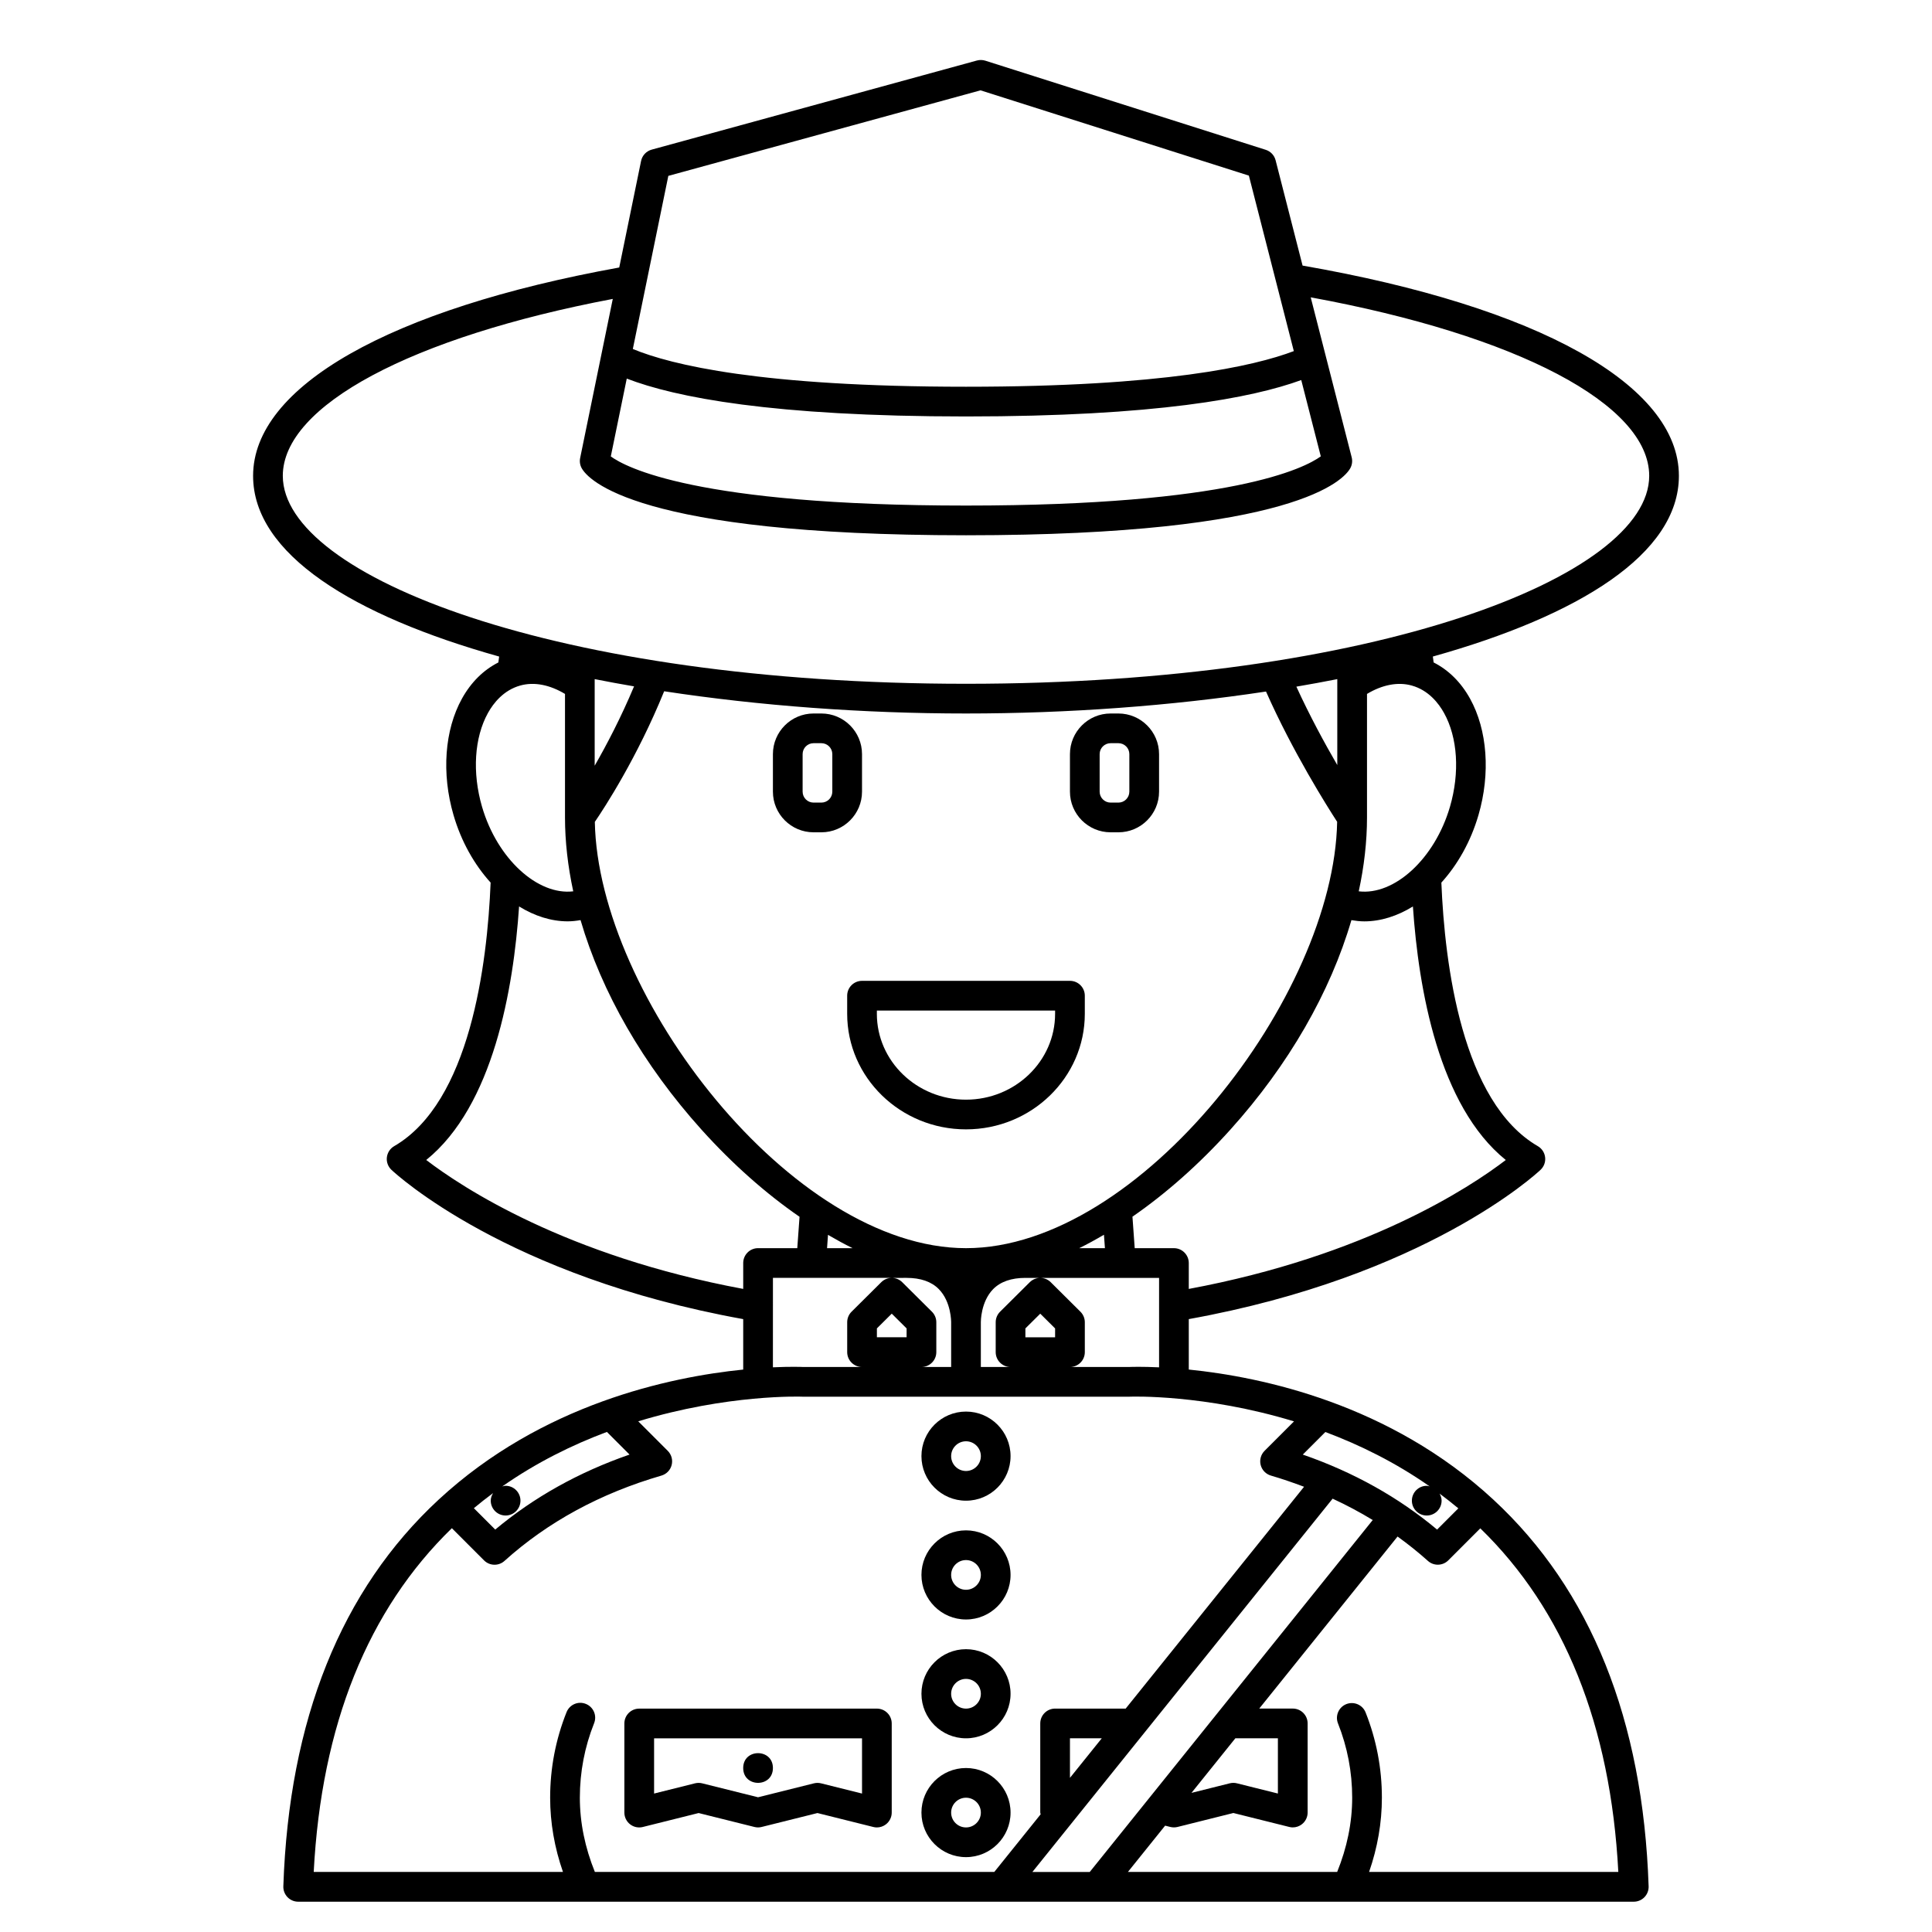 <?xml version="1.0" encoding="UTF-8"?>
<!-- Uploaded to: SVG Repo, www.svgrepo.com, Generator: SVG Repo Mixer Tools -->
<svg fill="#000000" width="800px" height="800px" version="1.1" viewBox="144 144 512 512" xmlns="http://www.w3.org/2000/svg">
 <g>
  <path d="m359.6 364.57h2.07c5.941 0 10.773-4.832 10.773-10.77v-9.945c0-5.941-4.832-10.773-10.773-10.773h-2.07c-5.938 0-10.77 4.832-10.77 10.77v9.945c0 5.941 4.832 10.773 10.77 10.773zm-2.898-20.719c0-1.598 1.301-2.898 2.898-2.898h2.07c1.602 0 2.902 1.301 2.902 2.898v9.945c0 1.602-1.301 2.902-2.902 2.902h-2.07c-1.598 0-2.898-1.301-2.898-2.898z"/>
  <path d="m438.32 364.57h2.07c5.938 0 10.773-4.832 10.773-10.77v-9.945c0-5.941-4.836-10.773-10.773-10.773h-2.07c-5.941 0-10.773 4.832-10.773 10.77v9.945c0 5.941 4.832 10.773 10.773 10.773zm-2.902-20.719c0-1.598 1.305-2.898 2.902-2.898h2.07c1.598 0 2.898 1.301 2.898 2.898v9.945c0 1.602-1.301 2.902-2.898 2.902h-2.07c-1.598 0-2.902-1.301-2.902-2.898z"/>
  <path d="m539.75 541.41c-27.34-25.305-61.172-32.492-80.711-34.465v-13.367c62.625-11.293 91.996-38.398 93.23-39.57 0.902-0.855 1.352-2.082 1.203-3.312-0.141-1.23-0.859-2.332-1.934-2.953-20.105-11.664-24.676-48.098-25.562-69.844 4.285-4.727 7.781-10.844 9.836-17.906 3.207-11.012 2.371-22.551-2.246-30.867-2.418-4.352-5.715-7.586-9.637-9.57-0.066-0.516-0.141-1.043-0.211-1.566 38.656-10.836 65.207-27.164 65.207-47.883 0-24.09-37.23-44.844-99.73-55.723l-7.148-27.91c-0.336-1.316-1.328-2.367-2.621-2.773l-74.301-23.617c-0.723-0.23-1.5-0.242-2.231-0.047l-86.191 23.617c-1.43 0.395-2.519 1.559-2.812 3.008l-5.789 28.227c-60.789 11.008-97.031 31.559-97.031 55.219 0 20.719 26.551 37.047 65.207 47.883-0.07 0.523-0.145 1.047-0.211 1.566-3.922 1.984-7.219 5.215-9.637 9.57-4.617 8.312-5.457 19.852-2.246 30.867 2.055 7.062 5.551 13.18 9.836 17.902-0.891 21.754-5.461 58.184-25.562 69.848-1.07 0.621-1.789 1.719-1.934 2.953-0.145 1.227 0.305 2.461 1.203 3.312 1.234 1.168 30.605 28.281 93.23 39.57v13.371c-19.539 1.973-53.363 9.156-80.711 34.469-25.828 23.898-39.676 58.383-41.16 102.48-0.035 1.066 0.363 2.098 1.105 2.871 0.738 0.762 1.762 1.199 2.828 1.199h353.95c1.066 0 2.086-0.434 2.828-1.199 0.738-0.766 1.141-1.801 1.105-2.871-1.48-44.109-15.328-78.59-41.156-102.49zm-68.371 63.258h11.277v14.637l-10.852-2.707c-0.625-0.16-1.281-0.16-1.91 0l-10.141 2.535zm-38.582 35.422h-15.199l79.562-98.926c3.691 1.707 7.238 3.594 10.629 5.66zm-5.246-24.941v-10.48h8.43zm61.703-85.668 5.981-5.981c9.129 3.418 18.594 8.07 27.641 14.41-0.258-0.055-0.5-0.156-0.773-0.156-2.172 0-3.938 1.762-3.938 3.938 0 2.172 1.762 3.938 3.938 3.938 2.172 0 3.938-1.762 3.938-3.938 0-0.688-0.223-1.305-0.535-1.871 1.672 1.246 3.332 2.539 4.969 3.91l-5.629 5.629c-10.211-8.559-22.148-15.223-35.59-19.879zm-46.043-23.215h-39.277v-11.703-0.191c0-0.055-0.043-5.375 3.273-8.75 1.945-1.965 4.82-2.969 8.535-2.969h3.926c-1 0.004-2 0.383-2.766 1.145l-7.871 7.82c-0.742 0.738-1.16 1.742-1.16 2.789v7.926c0 2.176 1.762 3.938 3.938 3.938h15.742c2.172 0 3.938-1.758 3.938-3.938v-7.922c0-1.051-0.418-2.051-1.16-2.789l-7.871-7.82c-0.766-0.762-1.766-1.141-2.766-1.145l31.477-0.004v23.707c-4.406-0.207-7.262-0.125-7.957-0.094zm-131.18-180.37c-3.453 8.234-7.246 15.473-10.434 21.023v-22.945c3.422 0.68 6.906 1.32 10.434 1.922zm-10.395 35.914c2.606-3.82 11.27-17.125 18.375-34.617 25.277 3.852 52.758 5.891 79.988 5.891 27.055 0 54.363-2.012 79.508-5.82 7.078 15.996 16.246 30.508 18.852 34.523-0.84 46.078-52.176 112.99-98.359 112.99-46.18 0-97.508-66.895-98.363-112.97zm196.76-15.059c-3.336-5.746-7.324-13.078-10.844-20.781 3.672-0.625 7.289-1.289 10.844-1.992zm-61.836 124.47 0.258 3.559h-6.816c2.184-1.074 4.371-2.277 6.559-3.559zm-66.609 3.559h-6.773l0.25-3.531c2.18 1.27 4.352 2.465 6.523 3.531zm49.727 17.359 3.938 3.91-0.004 2.348h-7.871v-2.352zm123.37-40.727c-9.531 7.301-37.09 25.438-84.008 34.168v-6.863c0-2.176-1.762-3.938-3.938-3.938h-10.391l-0.598-8.344c8.895-6.148 17.676-13.895 25.898-23.016 15.523-17.215 26.562-36.527 32.129-55.574 1.133 0.191 2.269 0.328 3.418 0.328 4.379 0 8.785-1.426 12.879-3.949 1.488 21.871 6.836 52.836 24.609 67.188zm-14.789-93.621c-4.027 13.82-14.762 23.562-24.176 22.418 1.43-6.629 2.188-13.188 2.188-19.574v-32.738c4.012-2.41 8.164-3.254 11.863-2.219 4.422 1.238 7.09 4.641 8.551 7.273 3.617 6.512 4.207 15.797 1.574 24.84zm-218.16-113.46c12.887 4.969 38.598 10.035 89.902 10.035 50.277 0 75.848-4.902 88.844-9.648l5.18 20.223c-4.34 3.141-23.602 13.039-94.023 13.039-71.676 0-90.359-10.254-94.133-13.027zm11.016-53.723 82.738-22.668 71.113 22.602 11.91 46.504c-10.543 4-34.48 9.445-86.875 9.445-54.359 0-78.156-5.797-88.293-10.004zm-102.17 79.5c0-18.609 34.152-36.777 87.449-46.891l-8.648 42.164c-0.188 0.918-0.043 1.879 0.41 2.695 1.645 2.969 14.262 17.777 101.85 17.777s100.2-14.809 101.84-17.777c0.484-0.879 0.613-1.906 0.367-2.879l-10.859-42.398c54.672 10.031 89.703 28.359 89.703 47.309 0 26.613-72.754 55.105-181.05 55.105-108.3 0-181.06-28.492-181.06-55.105zm54.367 62.84c1.465-2.633 4.133-6.031 8.551-7.273 3.711-1.039 7.856-0.184 11.867 2.223v32.738c0 6.383 0.758 12.945 2.184 19.574-9.41 1.129-20.148-8.605-24.172-22.414-2.633-9.047-2.043-18.332 1.57-24.848zm-16.355 118.46c17.77-14.355 23.121-45.32 24.605-67.191 4.094 2.527 8.5 3.949 12.883 3.949 1.141 0 2.273-0.129 3.406-0.328 5.559 19.051 16.586 38.359 32.094 55.574 8.234 9.137 17.027 16.898 25.941 23.051l-0.598 8.312h-10.391c-2.172 0-3.938 1.758-3.938 3.938v6.863c-46.918-8.727-74.473-26.867-84.004-34.168zm91.879 31.242h31.477c-1 0.004-2 0.383-2.766 1.145l-7.871 7.82c-0.746 0.738-1.16 1.742-1.16 2.789v7.926c0 2.176 1.762 3.938 3.938 3.938h15.742c2.172 0 3.938-1.758 3.938-3.938v-7.922c0-1.051-0.418-2.051-1.16-2.789l-7.871-7.82c-0.766-0.762-1.766-1.141-2.766-1.145l3.922-0.004c3.715 0 6.59 1.004 8.535 2.977 3.316 3.367 3.273 8.691 3.273 8.828v11.812h-39.188c-0.496-0.023-3.406-0.129-8.047 0.086zm31.488 9.484 3.938 3.91-0.004 2.348h-7.871v-2.352zm-69.492 37.344c-13.441 4.656-25.371 11.32-35.586 19.875l-5.668-5.668c1.672-1.402 3.379-2.723 5.094-4-0.359 0.598-0.621 1.258-0.621 2.004 0 2.172 1.762 3.938 3.938 3.938 2.172 0 3.938-1.762 3.938-3.938 0-2.172-1.762-3.938-3.938-3.938-0.32 0-0.602 0.109-0.898 0.18 9.078-6.363 18.582-11.027 27.742-14.457zm-47.082 19.512 8.527 8.531c0.766 0.762 1.773 1.152 2.781 1.152 0.941 0 1.887-0.336 2.633-1.012 11.43-10.301 25.422-17.91 41.594-22.613 1.336-0.391 2.371-1.453 2.711-2.797 0.348-1.352-0.047-2.777-1.031-3.762l-7.824-7.824c23.668-7.215 43.145-6.555 43.566-6.527h86.594c0.055 0 0.113 0 0.168-0.004 0.332-0.023 19.793-0.676 43.461 6.547l-7.805 7.805c-0.984 0.984-1.379 2.414-1.031 3.762s1.379 2.41 2.711 2.797c3.016 0.879 5.922 1.891 8.785 2.965l-47.273 58.785h-18.699c-2.172 0-3.938 1.758-3.938 3.938v23.617c0 0.16 0.086 0.301 0.105 0.457l-12.289 15.281h-105.85c-2.594-6.406-3.981-13.008-3.981-19.68 0-6.805 1.27-13.445 3.781-19.742 0.809-2.019-0.176-4.309-2.195-5.113-2.027-0.816-4.312 0.18-5.113 2.199-2.883 7.227-4.344 14.852-4.344 22.656 0 6.664 1.16 13.258 3.398 19.68h-66.055c2.031-38.891 14.359-69.488 36.613-91.098zm243.07 91.098c2.234-6.422 3.394-13.016 3.394-19.68 0-7.789-1.453-15.387-4.316-22.59-0.801-2.019-3.074-3.004-5.113-2.207-2.019 0.805-3.008 3.094-2.203 5.113 2.496 6.277 3.762 12.895 3.762 19.684 0 6.672-1.387 13.273-3.981 19.68h-55.457l9.863-12.27 1.387 0.348c0.625 0.152 1.281 0.156 1.91-0.004l14.789-3.695 14.789 3.691c0.312 0.082 0.637 0.125 0.953 0.125 0.871 0 1.723-0.289 2.422-0.836 0.957-0.746 1.516-1.891 1.516-3.102v-23.617c0-2.176-1.762-3.938-3.938-3.938h-8.883l36.652-45.59c2.793 2.023 5.488 4.16 8.035 6.453 0.75 0.676 1.691 1.012 2.633 1.012 1.008 0 2.019-0.391 2.781-1.152l8.48-8.484c22.227 21.605 34.539 52.191 36.574 91.055h-66.051z"/>
  <path d="m400 541.7c6.512 0 11.809-5.297 11.809-11.809s-5.297-11.809-11.809-11.809-11.809 5.297-11.809 11.809 5.297 11.809 11.809 11.809zm0-15.746c2.168 0 3.938 1.762 3.938 3.938 0 2.172-1.766 3.938-3.938 3.938-2.168 0-3.938-1.762-3.938-3.938 0-2.172 1.766-3.938 3.938-3.938z"/>
  <path d="m400 573.18c6.512 0 11.809-5.297 11.809-11.809s-5.297-11.809-11.809-11.809-11.809 5.297-11.809 11.809 5.297 11.809 11.809 11.809zm0-15.746c2.168 0 3.938 1.762 3.938 3.938 0 2.172-1.766 3.938-3.938 3.938-2.168 0-3.938-1.762-3.938-3.938 0-2.172 1.766-3.938 3.938-3.938z"/>
  <path d="m400 604.67c6.512 0 11.809-5.297 11.809-11.809s-5.297-11.809-11.809-11.809-11.809 5.297-11.809 11.809 5.297 11.809 11.809 11.809zm0-15.746c2.168 0 3.938 1.762 3.938 3.938 0 2.172-1.766 3.938-3.938 3.938-2.168 0-3.938-1.762-3.938-3.938 0-2.172 1.766-3.938 3.938-3.938z"/>
  <path d="m400 636.16c6.512 0 11.809-5.297 11.809-11.809 0-6.512-5.297-11.809-11.809-11.809s-11.809 5.297-11.809 11.809c0 6.512 5.297 11.809 11.809 11.809zm0-15.746c2.168 0 3.938 1.762 3.938 3.938 0 2.172-1.766 3.938-3.938 3.938-2.168 0-3.938-1.762-3.938-3.938 0-2.172 1.766-3.938 3.938-3.938z"/>
  <path d="m314.36 628.17 14.785-3.695 14.789 3.691c0.625 0.16 1.281 0.16 1.91 0l14.789-3.691 14.789 3.691c0.316 0.082 0.637 0.125 0.957 0.125 0.871 0 1.723-0.289 2.422-0.836 0.953-0.746 1.516-1.891 1.516-3.102v-23.617c0-2.176-1.762-3.938-3.938-3.938l-62.977 0.004c-2.172 0-3.938 1.758-3.938 3.938v23.617c0 1.211 0.559 2.359 1.516 3.102 0.953 0.742 2.199 1.012 3.379 0.711zm2.981-23.496h55.105v14.637l-10.852-2.707c-0.625-0.16-1.281-0.16-1.91 0l-14.793 3.691-14.789-3.691c-0.312-0.082-0.633-0.121-0.957-0.121-0.324 0-0.641 0.039-0.957 0.117l-10.848 2.711z"/>
  <path d="m348.83 612.54c0 5.25-7.875 5.25-7.875 0 0-5.246 7.875-5.246 7.875 0"/>
  <path d="m368.51 407.87v4.801c0 16.887 14.125 30.621 31.488 30.621s31.488-13.738 31.488-30.621v-4.801c0-2.176-1.762-3.938-3.938-3.938h-55.105c-2.172 0-3.934 1.762-3.934 3.938zm7.871 3.934h47.23v0.867c0 12.547-10.594 22.75-23.617 22.75-13.023 0-23.617-10.207-23.617-22.75z"/>
 </g>
</svg>